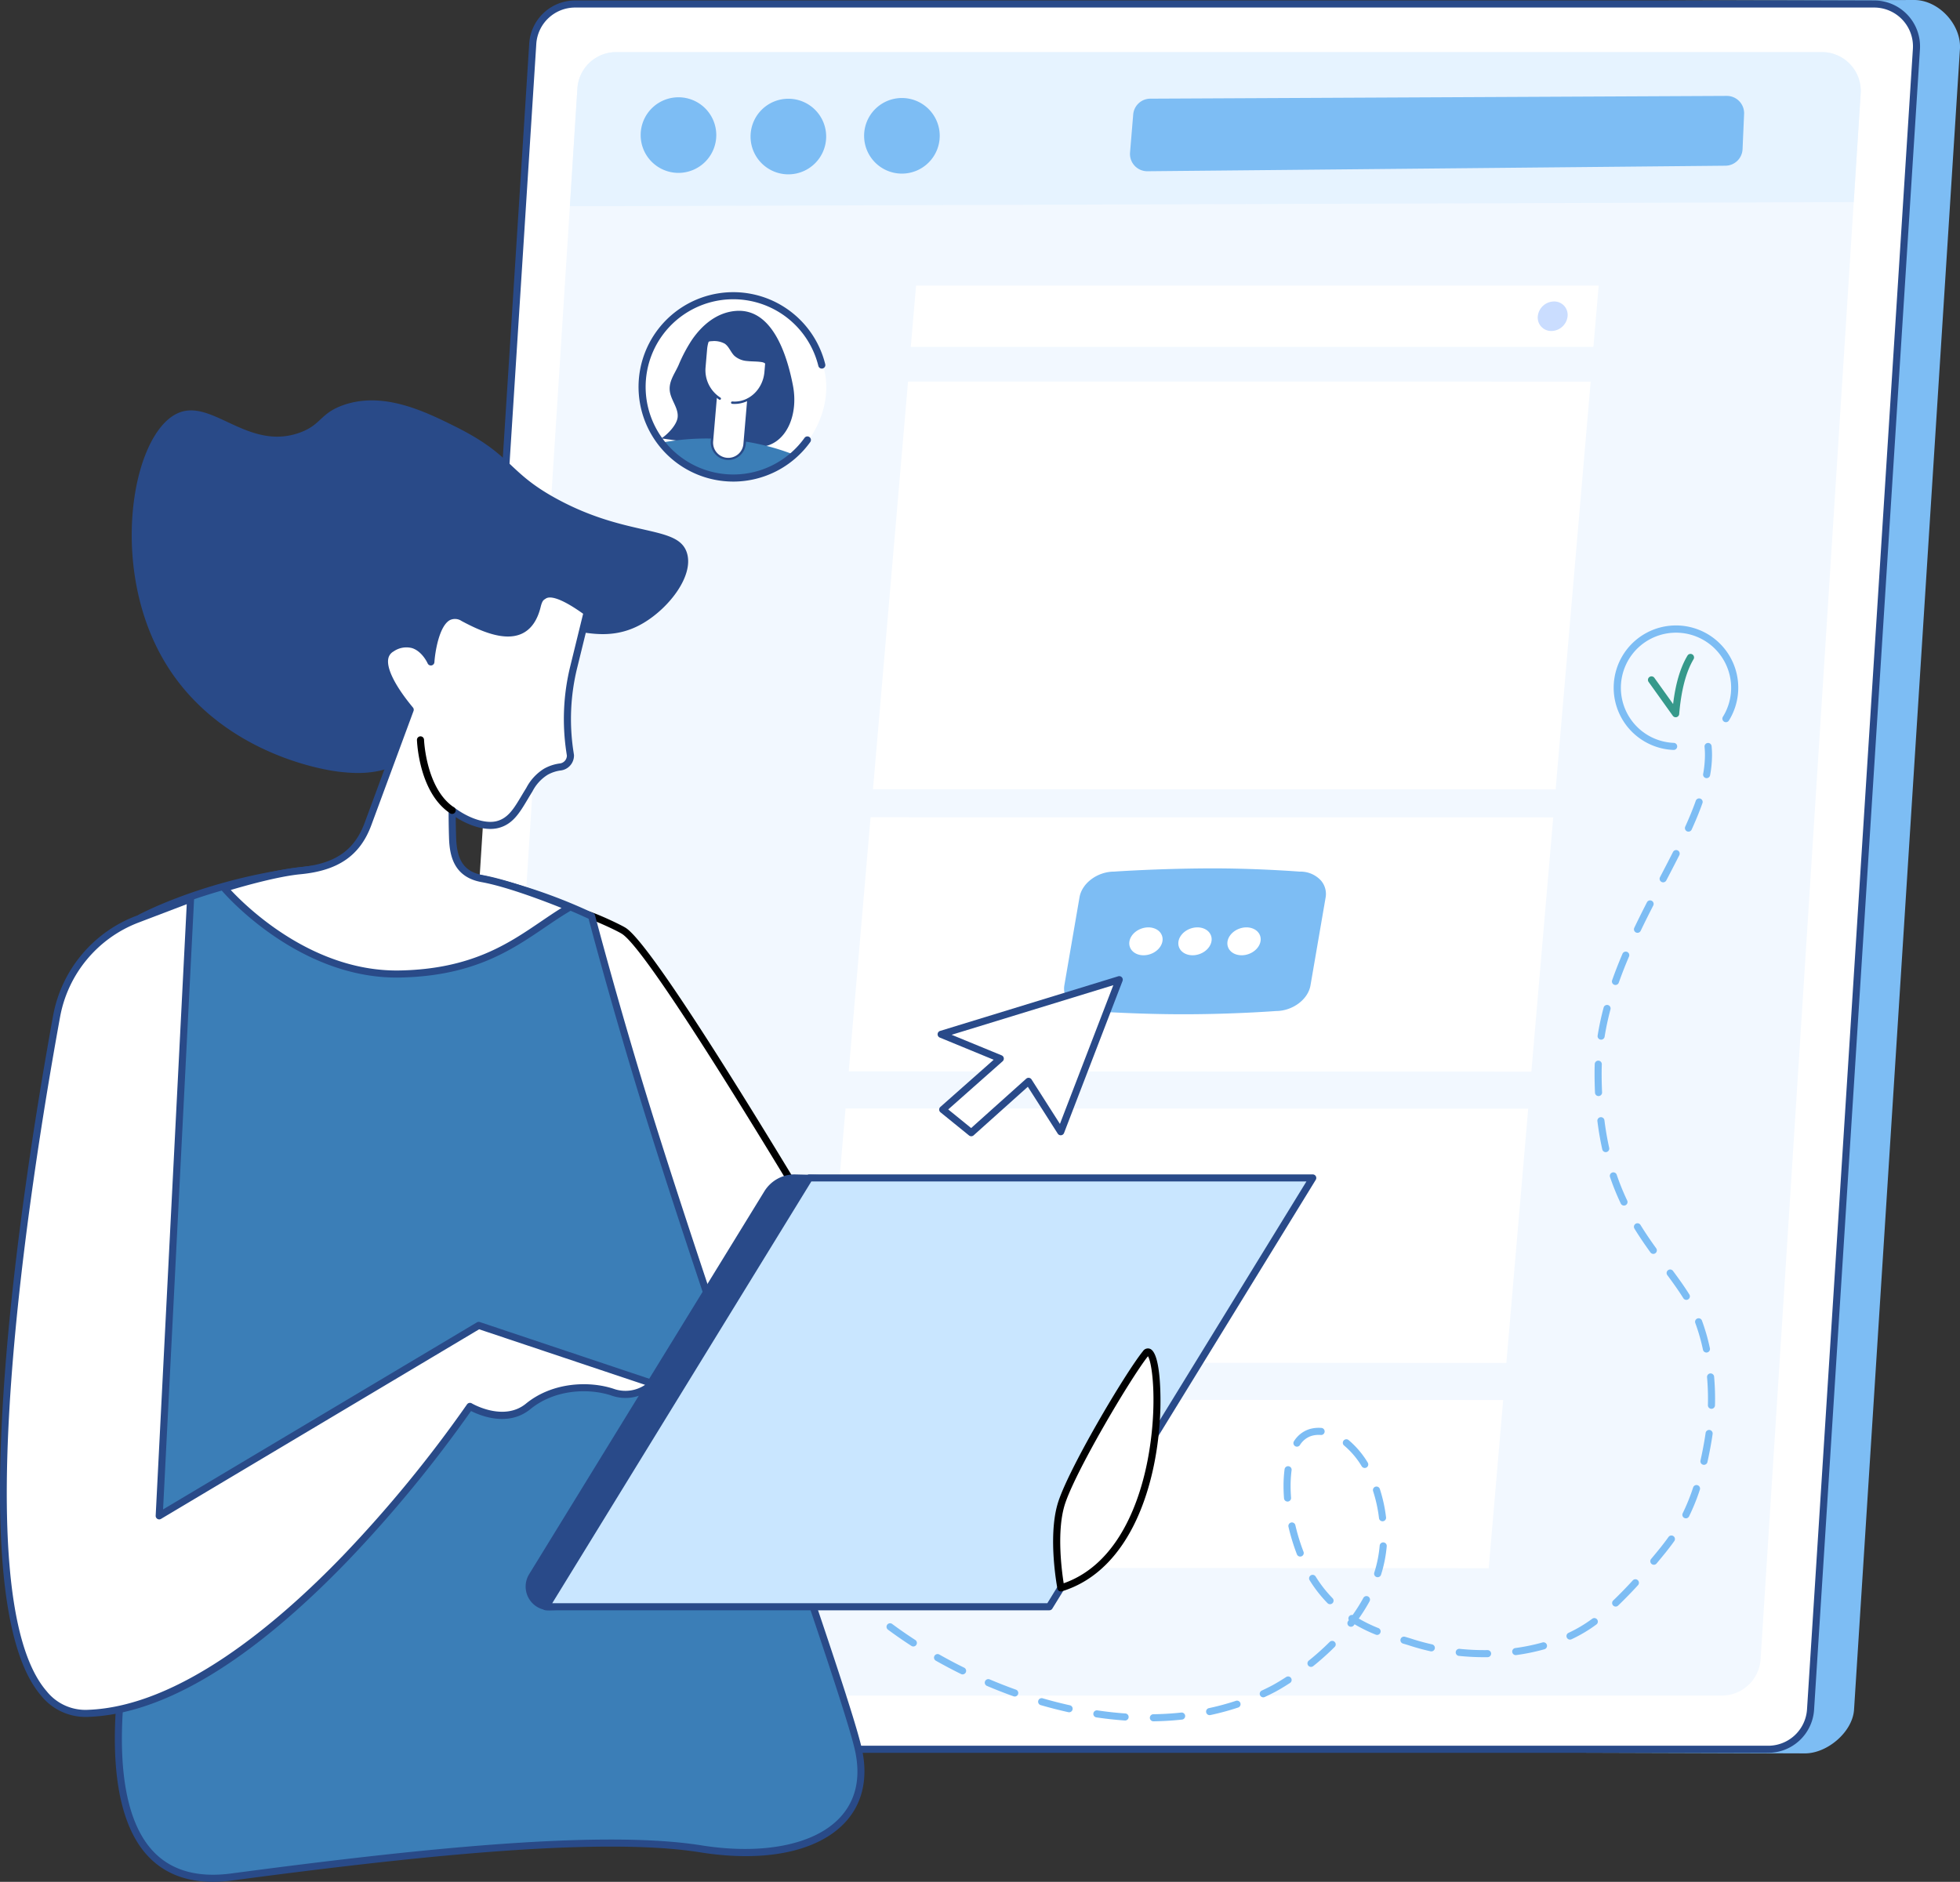 <svg xmlns="http://www.w3.org/2000/svg" width="566.378" height="543.899" viewBox="0 0 566.378 543.899">
  <rect x="0" y="0" width="566.378" height="543.899" fill="#333333" stroke="none"/>
  <g id="Join_class" data-name="Join class" transform="translate(-241.092 -204.093)">
    <g id="Group_415" data-name="Group 415" transform="translate(364.426 204.093)">
      <g id="Group_365" data-name="Group 365">
        <g id="Group_349" data-name="Group 349">
          <g id="Group_346" data-name="Group 346" transform="translate(12.573)">
            <path id="Path_244" data-name="Path 244" d="M826.047,724.238,452.613,723.05A12.243,12.243,0,0,1,440.4,710.029L470.99,230.081a12.242,12.242,0,0,1,12.218-11.464L857.6,217.461c7.068,0,13.673,7.124,13.224,14.178L840.224,711.586C839.813,718.032,832.506,724.238,826.047,724.238Z" transform="translate(-440.37 -217.461)" fill="#7dbdf4"/>
          </g>
          <g id="Group_347" data-name="Group 347" transform="translate(0 1.157)">
            <path id="Path_245" data-name="Path 245" d="M821.789,712.126a12.243,12.243,0,0,1-12.218,11.464H434.178a12.243,12.243,0,0,1-12.218-13.022l30.594-479.947a12.242,12.242,0,0,1,12.218-11.464H840.166a12.243,12.243,0,0,1,12.218,13.021Z" transform="translate(-421.935 -219.157)" fill="#fff"/>
          </g>
          <g id="Group_348" data-name="Group 348" transform="translate(21.046 0.133)">
            <path id="Path_246" data-name="Path 246" d="M819.385,724.135H453.817a1.023,1.023,0,0,1,0-2.046H819.385a11.243,11.243,0,0,0,11.2-10.506l30.595-479.947a11.221,11.221,0,0,0-11.2-11.934H474.586a11.242,11.242,0,0,0-11.2,10.506l-8.217,128.909a1.023,1.023,0,1,1-2.042-.13l8.217-128.908a13.294,13.294,0,0,1,13.24-12.422H849.979a13.267,13.267,0,0,1,13.239,14.111L832.624,711.713A13.293,13.293,0,0,1,819.385,724.135Z" transform="translate(-452.794 -217.656)" fill="#294a89"/>
          </g>
        </g>
        <g id="Group_350" data-name="Group 350" transform="translate(14.579 15.056)">
          <path id="Path_247" data-name="Path 247" d="M814.156,704.025a11.234,11.234,0,0,1-11.211,10.519h-348.4A11.234,11.234,0,0,1,443.335,702.6l28.914-452.539a11.234,11.234,0,0,1,11.211-10.519h348.4a11.233,11.233,0,0,1,11.211,11.949Z" transform="translate(-443.312 -239.537)" fill="#f2f8ff"/>
        </g>
        <g id="Group_364" data-name="Group 364" transform="translate(41.341 15.056)">
          <g id="Group_351" data-name="Group 351">
            <path id="Path_248" data-name="Path 248" d="M853.542,282.884l2.007-31.4a11.235,11.235,0,0,0-11.212-11.949h-348.4a11.233,11.233,0,0,0-11.211,10.519L482.552,284.1Z" transform="translate(-482.552 -239.537)" fill="#e6f3ff"/>
          </g>
          <g id="Group_354" data-name="Group 354" transform="translate(20.459 13.062)">
            <g id="Group_352" data-name="Group 352" transform="translate(0.341 0.34)">
              <circle id="Ellipse_2" data-name="Ellipse 2" cx="10.585" cy="10.585" r="10.585" fill="#7dbdf4"/>
            </g>
            <g id="Group_353" data-name="Group 353">
              <path id="Path_249" data-name="Path 249" d="M523.476,280.54A10.926,10.926,0,1,1,534.4,269.614,10.939,10.939,0,0,1,523.476,280.54Zm0-21.169a10.244,10.244,0,1,0,10.244,10.243A10.255,10.255,0,0,0,523.476,259.371Z" transform="translate(-512.55 -258.689)" fill="#7dbdf4"/>
            </g>
          </g>
          <g id="Group_357" data-name="Group 357" transform="translate(52.212 13.484)">
            <g id="Group_355" data-name="Group 355" transform="translate(0.341 0.341)">
              <circle id="Ellipse_3" data-name="Ellipse 3" cx="10.585" cy="10.585" r="10.585" fill="#7dbdf4"/>
            </g>
            <g id="Group_356" data-name="Group 356">
              <path id="Path_250" data-name="Path 250" d="M570.036,281.16a10.926,10.926,0,1,1,10.926-10.926A10.938,10.938,0,0,1,570.036,281.16Zm0-21.169a10.244,10.244,0,1,0,10.244,10.244A10.255,10.255,0,0,0,570.036,259.991Z" transform="translate(-559.11 -259.309)" fill="#7dbdf4"/>
            </g>
          </g>
          <g id="Group_360" data-name="Group 360" transform="translate(80.981 9.23)">
            <g id="Group_358" data-name="Group 358" transform="translate(0 0)">
              <circle id="Ellipse_4" data-name="Ellipse 4" cx="10.585" cy="10.585" r="10.585" transform="translate(0 14.969) rotate(-45)" fill="#7dbdf4"/>
            </g>
            <g id="Group_359" data-name="Group 359" transform="translate(4.044 4.043)">
              <path id="Path_251" data-name="Path 251" d="M618.147,280.85a10.926,10.926,0,1,1,10.926-10.925A10.937,10.937,0,0,1,618.147,280.85Zm0-21.169a10.244,10.244,0,1,0,10.243,10.244A10.255,10.255,0,0,0,618.147,259.681Z" transform="translate(-607.222 -258.999)" fill="#7dbdf4"/>
            </g>
          </g>
          <g id="Group_363" data-name="Group 363" transform="translate(161.854 12.661)">
            <g id="Group_361" data-name="Group 361" transform="translate(0.341 0.341)">
              <path id="Path_252" data-name="Path 252" d="M725.927,259.4l166.548-.8a4.658,4.658,0,0,1,4.677,4.861l-.442,10.177a4.659,4.659,0,0,1-4.61,4.456l-167.021,1.6a4.659,4.659,0,0,1-4.687-5.045l.915-10.976A4.659,4.659,0,0,1,725.927,259.4Z" transform="translate(-720.375 -258.602)" fill="#7dbdf4"/>
            </g>
            <g id="Group_362" data-name="Group 362">
              <path id="Path_253" data-name="Path 253" d="M724.875,279.88a5,5,0,0,1-4.982-5.415l.915-10.976a4.973,4.973,0,0,1,4.958-4.585l166.549-.8h.025a5,5,0,0,1,4.995,5.217l-.443,10.177a5,5,0,0,1-4.947,4.782l-167.021,1.6Zm.894-20.294a4.3,4.3,0,0,0-4.282,3.96l-.914,10.976a4.317,4.317,0,0,0,4.344,4.676l167.021-1.6a4.317,4.317,0,0,0,4.273-4.129l.442-10.177a4.283,4.283,0,0,0-1.2-3.182,4.408,4.408,0,0,0-3.132-1.324Z" transform="translate(-719.875 -258.102)" fill="#7dbdf4"/>
            </g>
          </g>
        </g>
      </g>
      <g id="Group_405" data-name="Group 405" transform="translate(109.591 82.545)">
        <g id="Group_378" data-name="Group 378">
          <g id="Group_371" data-name="Group 371" transform="translate(19.344)">
            <g id="Group_366" data-name="Group 366" transform="translate(10.917)">
              <path id="Path_254" data-name="Path 254" d="M824.257,356.2,627,356.2l1.522-17.7h197.26Z" transform="translate(-626.997 -338.495)" fill="#fff"/>
            </g>
            <g id="Group_368" data-name="Group 368" transform="translate(0 27.754)">
              <g id="Group_367" data-name="Group 367">
                <path id="Path_255" data-name="Path 255" d="M808.252,497.037l-197.263-.046,10.126-117.8,197.261.01Z" transform="translate(-610.99 -379.19)" fill="#fff"/>
              </g>
            </g>
            <g id="Group_370" data-name="Group 370" transform="translate(192.089 4.591)">
              <g id="Group_369" data-name="Group 369">
                <path id="Path_256" data-name="Path 256" d="M901.271,349.49a4.76,4.76,0,0,1-4.671,4.263,3.871,3.871,0,0,1-3.939-4.263,4.76,4.76,0,0,1,4.672-4.263A3.87,3.87,0,0,1,901.271,349.49Z" transform="translate(-892.645 -345.227)" fill="#caddff"/>
              </g>
            </g>
          </g>
          <g id="Group_373" data-name="Group 373" transform="translate(12.334 153.662)">
            <g id="Group_372" data-name="Group 372">
              <path id="Path_257" data-name="Path 257" d="M797.975,637.321l-197.265-.072,6.313-73.443,197.263.049Z" transform="translate(-600.711 -563.806)" fill="#fff"/>
            </g>
          </g>
          <g id="Group_375" data-name="Group 375" transform="translate(5.098 237.831)">
            <g id="Group_374" data-name="Group 374">
              <path id="Path_258" data-name="Path 258" d="M787.368,760.766l-197.266-.1,6.313-73.446,197.265.075Z" transform="translate(-590.102 -687.222)" fill="#fff"/>
            </g>
          </g>
          <g id="Group_377" data-name="Group 377" transform="translate(0 322.004)">
            <g id="Group_376" data-name="Group 376">
              <path id="Path_259" data-name="Path 259" d="M779.893,859.345l-197.267-.116,4.176-48.586,197.267.1Z" transform="translate(-582.626 -810.643)" fill="#fff"/>
            </g>
          </g>
        </g>
        <g id="Group_404" data-name="Group 404" transform="translate(38.018 168.44)">
          <g id="Group_400" data-name="Group 400" transform="translate(36.538)">
            <g id="Group_395" data-name="Group 395">
              <g id="Group_393" data-name="Group 393" transform="translate(0.34 0.341)">
                <path id="Path_268" data-name="Path 268" d="M753.311,626.523s-12.227.946-27.013.932c-14.267-.013-26.561-.932-26.561-.932-4.656,0-7.882-3.194-7.2-7.133l4.364-25.347c.678-3.939,5-7.132,9.659-7.132,0,0,12.148-.864,27.272-.933,13.761-.062,26.3.933,26.3.933,4.656,0,7.882,3.193,7.2,7.132L762.97,619.39C762.292,623.329,757.967,626.523,753.311,626.523Z" transform="translate(-692.443 -585.975)" fill="#7dbdf4"/>
              </g>
              <g id="Group_394" data-name="Group 394">
                <path id="Path_269" data-name="Path 269" d="M726.461,627.638h-.321c-14.116-.014-26.463-.925-26.586-.933h0a8.02,8.02,0,0,1-6.2-2.61,5.944,5.944,0,0,1-1.307-4.921l4.363-25.348c.7-4.089,5.188-7.415,10-7.415.1-.009,12.308-.865,27.27-.933,13.626-.064,26.2.923,26.33.934h0a8.017,8.017,0,0,1,6.2,2.609,5.947,5.947,0,0,1,1.307,4.921l-4.364,25.348c-.7,4.085-5.18,7.409-9.982,7.415C752.7,626.74,740.734,627.638,726.461,627.638Zm8.449-41.48-1.239,0c-14.938.068-27.127.923-27.248.932-4.515,0-8.7,3.073-9.348,6.85l-4.363,25.348a5.274,5.274,0,0,0,1.157,4.365,7.363,7.363,0,0,0,5.711,2.369c.148.009,12.471.919,26.562.932h.32c14.461,0,26.544-.922,26.665-.931h.027c4.49,0,8.673-3.072,9.323-6.849l4.364-25.348a5.27,5.27,0,0,0-1.157-4.365,7.363,7.363,0,0,0-5.711-2.368C759.824,587.082,748.013,586.158,734.91,586.158Z" transform="translate(-691.945 -585.475)" fill="#7dbdf4"/>
              </g>
            </g>
            <g id="Group_399" data-name="Group 399" transform="translate(17.72 15.761)">
              <g id="Group_396" data-name="Group 396" transform="translate(0 0)">
                <ellipse id="Ellipse_5" data-name="Ellipse 5" cx="4.919" cy="3.908" rx="4.919" ry="3.908" transform="translate(0 3.274) rotate(-19.436)" fill="#fff"/>
              </g>
              <g id="Group_397" data-name="Group 397" transform="translate(14.172 0)">
                <ellipse id="Ellipse_6" data-name="Ellipse 6" cx="4.919" cy="3.908" rx="4.919" ry="3.908" transform="matrix(0.943, -0.333, 0.333, 0.943, 0, 3.274)" fill="#fff"/>
              </g>
              <g id="Group_398" data-name="Group 398" transform="translate(28.343 0)">
                <ellipse id="Ellipse_7" data-name="Ellipse 7" cx="4.919" cy="3.908" rx="4.919" ry="3.908" transform="matrix(0.943, -0.333, 0.333, 0.943, 0, 3.274)" fill="#fff"/>
              </g>
            </g>
          </g>
          <g id="Group_403" data-name="Group 403" transform="translate(0 31.145)">
            <g id="Group_401" data-name="Group 401" transform="translate(1.023 1.023)">
              <path id="Path_270" data-name="Path 270" d="M640.327,670.18l8.238,6.692,16.56-14.846,9.293,14.566,16.913-43.95L639.87,648.431l17.088,7.03Z" transform="translate(-639.87 -632.642)" fill="#fff"/>
            </g>
            <g id="Group_402" data-name="Group 402">
              <path id="Path_271" data-name="Path 271" d="M648.089,677.418a1.019,1.019,0,0,1-.645-.229L639.2,670.5a1.024,1.024,0,0,1-.033-1.56l15.4-13.631L639,648.9a1.023,1.023,0,0,1,.089-1.924l51.462-15.789a1.023,1.023,0,0,1,1.255,1.345L674.9,676.483a1.023,1.023,0,0,1-1.817.183l-8.645-13.551-15.663,14.042A1.019,1.019,0,0,1,648.089,677.418Zm-6.657-7.747,6.624,5.379,15.909-14.263a1.024,1.024,0,0,1,1.546.212l8.2,12.858,15.43-40.1-46.722,14.336,14.447,5.944a1.023,1.023,0,0,1,.288,1.712Z" transform="translate(-638.37 -631.142)" fill="#294a89"/>
            </g>
          </g>
        </g>
      </g>
      <g id="Group_414" data-name="Group 414" transform="translate(61.178 84.443)">
        <g id="Group_406" data-name="Group 406" transform="translate(1.144 1.195)">
          <path id="Path_272" data-name="Path 272" d="M528.321,345.61a26.5,26.5,0,0,0-5.979,43.79c.109.095.222.186.336.275l2.131,1.648a26.428,26.428,0,0,0,21.035,3.968c14.251-3.328,23.445-19.112,19.776-31.828-2.864-9.926-6.668-13.849-13.981-17.756C540.47,339.74,528.321,345.61,528.321,345.61Z" transform="translate(-513.316 -343.029)" fill="#fff"/>
        </g>
        <g id="Group_412" data-name="Group 412" transform="translate(6.6 5.386)">
          <g id="Group_407" data-name="Group 407">
            <path id="Path_273" data-name="Path 273" d="M559.34,370.769c-1.846-9.568-6.219-22.269-16.387-21.567-5.494.38-9.81,4-12.813,8.384a44.339,44.339,0,0,0-3.836,7.255c-1.209,2.732-3.208,5.074-2.407,8.284.578,2.317,2.349,4.39,2.129,6.769-.2,2.21-2.85,4.959-4.711,6.169,7.6.945,22.035,3.623,29.582,2.326C557.5,387.253,560.966,379.19,559.34,370.769Z" transform="translate(-521.316 -349.174)" fill="#294a88"/>
          </g>
          <g id="Group_408" data-name="Group 408" transform="translate(0.1 36.918)">
            <path id="Path_274" data-name="Path 274" d="M540.6,403.577a70.383,70.383,0,0,0-19.134.915,26.532,26.532,0,0,0,3.5,3.721c.109.1.221.187.336.276l2.13,1.647a25.624,25.624,0,0,0,32.142-2.2A67.635,67.635,0,0,0,540.6,403.577Z" transform="translate(-521.462 -403.306)" fill="#3b7eb7"/>
          </g>
          <g id="Group_409" data-name="Group 409" transform="translate(12.405 8.777)">
            <path id="Path_275" data-name="Path 275" d="M556.264,368.123c-.129-.029-.26-.049-.391-.066-1.326-.179-2.675-.123-4-.278a6.208,6.208,0,0,1-3.652-1.486c-1.084-1.048-1.557-2.665-2.8-3.52a6.319,6.319,0,0,0-3.7-.728c-1.783.016-1.629.99-1.749,2.4l-.429,5.011a9.854,9.854,0,0,0,3.3,8.363l-1.119,13.084a4.73,4.73,0,1,0,9.427.806l1.1-12.891a9.822,9.822,0,0,0,4.966-7.85c.066-.766.515-1.99-.241-2.549A1.849,1.849,0,0,0,556.264,368.123Z" transform="translate(-539.505 -362.043)" fill="#fff"/>
          </g>
          <g id="Group_410" data-name="Group 410" transform="translate(14.269 24.604)">
            <path id="Path_276" data-name="Path 276" d="M547.32,403.762q-.22,0-.441-.02a5.071,5.071,0,0,1-4.621-5.485l1.086-12.7a.341.341,0,0,1,.679.059l-1.086,12.7a4.39,4.39,0,1,0,8.747.748l1.09-12.745a.341.341,0,0,1,.68.059l-1.09,12.744a5.073,5.073,0,0,1-5.043,4.64Z" transform="translate(-542.238 -385.251)" fill="#294a88"/>
          </g>
          <g id="Group_411" data-name="Group 411" transform="translate(12.066 1.669)">
            <path id="Path_277" data-name="Path 277" d="M548.108,376.872q-.364,0-.733-.031a.341.341,0,0,1,.058-.679c4.7.4,8.856-3.428,9.292-8.533l.484-5.654c.421-4.929-2.916-9.253-7.439-9.64a8.429,8.429,0,0,0-6.449,2.265,10,10,0,0,0-3.166,6.563l-.429,5.011a9.4,9.4,0,0,0,4.27,8.863.341.341,0,1,1-.353.583,10.08,10.08,0,0,1-4.6-9.505l.428-5.011a10.678,10.678,0,0,1,3.385-7.008,9.08,9.08,0,0,1,6.968-2.441c4.9.419,8.514,5.074,8.061,10.378l-.484,5.654C556.959,372.9,552.864,376.872,548.108,376.872Z" transform="translate(-539.008 -351.622)" fill="#294a88"/>
          </g>
        </g>
        <g id="Group_413" data-name="Group 413">
          <path id="Path_278" data-name="Path 278" d="M539.021,396.022A27.371,27.371,0,1,1,565.593,362.1a1.023,1.023,0,0,1-1.987.49,25.323,25.323,0,1,0-4,20.806,1.023,1.023,0,0,1,1.664,1.191,27.4,27.4,0,0,1-22.252,11.439Z" transform="translate(-511.639 -341.277)" fill="#294a88"/>
        </g>
      </g>
    </g>
    <g id="Group_441" data-name="Group 441" transform="translate(241.092 319.811)">
      <g id="Group_434" data-name="Group 434" transform="translate(0 133.676)">
        <g id="Group_418" data-name="Group 418" transform="translate(164.807 13.666)">
          <g id="Group_416" data-name="Group 416" transform="translate(0.993 1.031)">
            <path id="Path_279" data-name="Path 279" d="M605.5,781.4s-93.932-163.914-106.91-171.8c-1.685-1.024-11.293-5.6-12.076-4.813-9.124,9.124,11.728,79.674,11.728,79.674l70.4,117.531Z" transform="translate(-484.201 -604.693)" fill="#fff"/>
          </g>
          <g id="Group_417" data-name="Group 417">
            <path id="Path_280" data-name="Path 280" d="M568.18,802.529a1.02,1.02,0,0,1-.878-.5L496.9,684.5a1.049,1.049,0,0,1-.1-.236c-2.152-7.281-20.757-71.4-11.47-80.687.589-.589,1.423-.826,6.829,1.514,2.705,1.171,5.6,2.6,6.5,3.15C511.707,616.176,602.08,773.707,605.92,780.41a1.023,1.023,0,0,1-.389,1.4L568.677,802.4A1.02,1.02,0,0,1,568.18,802.529ZM498.721,683.561l69.825,116.568,35.086-19.6c-32.6-56.858-96-164.441-106.039-170.54-1.975-1.2-9.292-4.532-11.022-4.746C479.913,613.146,493.005,664.194,498.721,683.561Z" transform="translate(-482.745 -603.181)"/>
          </g>
        </g>
        <g id="Group_421" data-name="Group 421" transform="translate(33.186)">
          <g id="Group_419" data-name="Group 419" transform="translate(1.001 0.987)">
            <path id="Path_281" data-name="Path 281" d="M297.684,599.452s60.823-33.156,130.307-.42c0,0,7.422,28.423,17.732,61.219,20.782,66.116,56.478,165.242,59.489,180.209,4.505,22.391-16.874,32.714-45.669,28.117s-81.877,1.015-135.581,8.135c-33.513,4.443-34.847-31.386-31.512-57.977S297.684,599.452,297.684,599.452Z" transform="translate(-291.219 -584.59)" fill="#3b7eb7"/>
          </g>
          <g id="Group_420" data-name="Group 420">
            <path id="Path_282" data-name="Path 282" d="M318.084,877.647c-7.5,0-13.6-2.289-18.181-6.835-11.422-11.341-11.163-34.9-8.935-52.666,3.289-26.229,5.207-217.239,5.226-219.165a1.021,1.021,0,0,1,.533-.888c.153-.084,15.629-8.418,39.41-12.6a152.644,152.644,0,0,1,91.823,12.148,1.022,1.022,0,0,1,.554.667c.074.284,7.536,28.775,17.718,61.17,9.928,31.586,23.148,70.375,34.811,104.6,12.917,37.9,23.12,67.838,24.705,75.717,1.687,8.387-.115,15.625-5.212,20.931-7.961,8.289-23.131,11.351-41.622,8.4-29.539-4.717-84.964,1.467-135.286,8.139A42.317,42.317,0,0,1,318.084,877.647Zm-19.85-278.033C298.111,611.645,296.208,792.8,293,818.4c-2.171,17.311-2.486,40.2,8.346,50.961,5.185,5.148,12.595,7.126,22.016,5.875,50.469-6.691,106.081-12.888,135.878-8.131,17.555,2.8,32.443-.111,39.824-7.795,4.678-4.87,6.253-11.3,4.681-19.11-1.56-7.749-12.254-39.127-24.637-75.46C467.44,730.507,454.216,691.706,444.28,660.1c-9.487-30.18-16.614-56.979-17.623-60.8a150.623,150.623,0,0,0-90.166-11.781C315.476,591.205,301.1,598.15,298.234,599.615Z" transform="translate(-289.752 -583.143)" fill="#294a88"/>
          </g>
        </g>
        <g id="Group_424" data-name="Group 424" transform="translate(0 9.403)">
          <g id="Group_422" data-name="Group 422" transform="translate(0.992 1.023)">
            <path id="Path_283" data-name="Path 283" d="M287.558,776.731l92.325-55.04,50.149,16.789a11.148,11.148,0,0,1-11.537,2.483c-7.132-2.343-17.18-1.7-24.317,4.13s-16.833,0-16.833,0S318.659,832.03,266.926,833.82c-42.057,1.455-19.07-146.267-9-201.58a36.964,36.964,0,0,1,23.2-27.905l15.482-5.9Z" transform="translate(-242.547 -598.431)" fill="#fff"/>
          </g>
          <g id="Group_423" data-name="Group 423">
            <path id="Path_284" data-name="Path 284" d="M265.853,834.377a16.466,16.466,0,0,1-12.86-6.131c-24.111-27.9-5.609-146.829,3.465-196.667A38.2,38.2,0,0,1,280.3,602.9L295.785,597a1.023,1.023,0,0,1,1.387,1.008L288.214,774.4,378.9,720.335a1.024,1.024,0,0,1,.848-.092l50.149,16.789a1.023,1.023,0,0,1,.43,1.661,12.087,12.087,0,0,1-12.611,2.765c-6.574-2.159-16.345-1.776-23.35,3.95-6.422,5.248-14.533,1.877-17.16.546a375.279,375.279,0,0,1-35.394,43.064c-28.244,29.339-53.582,44.6-75.312,45.348C266.282,834.373,266.067,834.377,265.853,834.377Zm29.2-234.909-14.016,5.346a36.141,36.141,0,0,0-22.563,27.132c-9.021,49.548-27.462,167.73-3.929,194.963a14.326,14.326,0,0,0,11.887,5.412c26.374-.913,54.738-24.813,73.888-44.7a369.644,369.644,0,0,0,35.719-43.576,1.024,1.024,0,0,1,1.374-.305c.091.055,9.175,5.386,15.659.085,7.606-6.216,18.179-6.642,25.284-4.309a10.2,10.2,0,0,0,9.151-1.124l-47.962-16.057-91.922,54.8a1.023,1.023,0,0,1-1.545-.93Z" transform="translate(-241.092 -596.931)" fill="#294a88"/>
          </g>
        </g>
        <g id="Group_427" data-name="Group 427" transform="translate(151.881 90.041)">
          <g id="Group_425" data-name="Group 425" transform="translate(1.027 1.023)">
            <path id="Path_285" data-name="Path 285" d="M605.9,835.164l-134.765,5.445a5.832,5.832,0,0,1-4.969-8.884l67.98-110.681a9.178,9.178,0,0,1,7.82-4.375L678.2,719.781Z" transform="translate(-465.298 -716.669)" fill="#294a89"/>
          </g>
          <g id="Group_426" data-name="Group 426">
            <path id="Path_286" data-name="Path 286" d="M470.7,841.154a6.854,6.854,0,0,1-5.88-10.441L532.8,720.032a10.266,10.266,0,0,1,8.692-4.863l138.051,3.152L606,835.687l-.54.022L470.7,841.154Zm70.769-123.939a8.2,8.2,0,0,0-6.925,3.888L466.562,831.783a4.809,4.809,0,0,0,4.1,7.326l134.185-5.423,71.054-113.4Z" transform="translate(-463.792 -715.169)" fill="#294a89"/>
          </g>
        </g>
        <g id="Group_430" data-name="Group 430" transform="translate(156.727 90.041)">
          <g id="Group_428" data-name="Group 428" transform="translate(1.023 1.023)">
            <path id="Path_287" data-name="Path 287" d="M617.865,840.609H472.4l76.124-123.94H693.989Z" transform="translate(-472.397 -716.669)" fill="#c9e6ff"/>
          </g>
          <g id="Group_429" data-name="Group 429">
            <path id="Path_288" data-name="Path 288" d="M617.388,841.154H471.92a1.023,1.023,0,0,1-.872-1.558l76.123-123.94a1.024,1.024,0,0,1,.872-.487H693.512a1.023,1.023,0,0,1,.872,1.558L618.26,840.668A1.024,1.024,0,0,1,617.388,841.154Zm-143.639-2.046H616.816l74.867-121.894H548.615Z" transform="translate(-470.897 -715.169)" fill="#294a89"/>
          </g>
        </g>
        <g id="Group_433" data-name="Group 433" transform="translate(304.317 140.337)">
          <g id="Group_431" data-name="Group 431" transform="translate(1.031 1.023)">
            <path id="Path_289" data-name="Path 289" d="M690.033,858.615s-2.734-14.323,0-23.88,19.682-37.979,24.527-43.926S723.511,848.367,690.033,858.615Z" transform="translate(-688.817 -790.417)" fill="#fff"/>
          </g>
          <g id="Group_432" data-name="Group 432">
            <path id="Path_290" data-name="Path 290" d="M689.552,859.161a1.025,1.025,0,0,1-1.005-.831c-.113-.595-2.748-14.673.021-24.353,2.733-9.551,19.611-38.023,24.718-44.292a1.7,1.7,0,0,1,1.982-.669c3.413,1.272,3.081,15.747,3.033,17.393-.64,21.466-8.45,46.585-28.449,52.707A1.022,1.022,0,0,1,689.552,859.161Zm25.162-67.986c-5.094,6.413-21.593,34.326-24.178,43.365-2.193,7.668-.738,18.7-.174,22.255,16.269-5.73,22.2-24.763,24.29-35.759C717.482,806.175,716.123,793.451,714.713,791.175Zm.227-.27h0Z" transform="translate(-687.306 -788.916)"/>
          </g>
        </g>
      </g>
      <g id="Group_440" data-name="Group 440" transform="translate(38.064)">
        <g id="Group_435" data-name="Group 435">
          <path id="Path_291" data-name="Path 291" d="M375.255,491.607c-7.016,4.024-14.321,3.287-17.848,2.929-7.376-.75-38.169-6.879-52.737-35-14.265-27.538-6.939-64.52,6.394-69.023,9.574-3.233,19.78,11.112,34.269,5.995,6.417-2.266,5.895-5.6,12.712-8,11.483-4.044,23.43,1.73,32.539,6.285,16.63,8.316,14.8,13.031,29.293,20.882,20.636,11.181,34.984,7.386,37.48,15.6,1.988,6.542-5.063,15.731-12.551,20.189-15.493,9.223-28.069-5.161-40.475,3.836-7.705,5.587-9.361,15.532-22.636,30.869A24.327,24.327,0,0,1,375.255,491.607Z" transform="translate(-296.905 -387.136)" fill="#294a88"/>
        </g>
        <g id="Group_438" data-name="Group 438" transform="translate(25.76 54.927)">
          <g id="Group_436" data-name="Group 436" transform="translate(1.023 1.026)">
            <path id="Path_292" data-name="Path 292" d="M402.106,539.651c-.078-2.43-.127-5.123-.117-7.917,4.451,3.327,9.583,5,13.1,4.1,4.341-1.109,6.089-5.047,8.888-9.572,1.17-1.891,2.369-4.142,5.054-5.684a11.476,11.476,0,0,1,4.248-1.4,3.341,3.341,0,0,0,2.88-3.345l-.157-1.037a63.223,63.223,0,0,1,1.11-24.5l3.879-15.826c-7.735-5.63-11.023-5.857-12.547-4.792-.561.392-1.284.559-1.878,3-2.868,11.761-13.1,7.849-21.364,3.427s-9.37,12.726-9.37,12.726-3.658-8.477-11.323-3.9c-5.492,3.281,1.146,12.666,5.349,17.722l-12.195,33c-3.21,8.685-9.457,12.561-19.627,13.525-8.275.783-21.864,5.054-21.864,5.054s21.222,25.434,50.91,24.793c26.247-.567,36.346-12.035,48.783-19.256,0,0-15.566-6.559-25.194-8.3C404.321,550.307,402.313,546.1,402.106,539.651Z" transform="translate(-336.176 -469.178)" fill="#fff"/>
          </g>
          <g id="Group_437" data-name="Group 437">
            <path id="Path_293" data-name="Path 293" d="M385.518,579.576c-29.26,0-50.392-24.917-50.6-25.172a1.023,1.023,0,0,1,.479-1.631c.559-.176,13.787-4.313,22.074-5.1,10.177-.964,15.788-4.81,18.764-12.861l11.992-32.444c-3.788-4.629-7.946-10.865-7.2-15.214a5.015,5.015,0,0,1,2.492-3.584,8.427,8.427,0,0,1,7.067-1.157,8.971,8.971,0,0,1,4.09,2.941c.54-3.514,1.894-9.055,5.173-10.88a5.353,5.353,0,0,1,5.369.245c5.008,2.678,11.3,5.511,15.5,3.634,2.135-.955,3.57-3.049,4.387-6.4.573-2.349,1.328-2.988,2.117-3.482.059-.036.115-.072.17-.11,2.484-1.733,6.849-.208,13.735,4.8a1.022,1.022,0,0,1,.392,1.071l-3.879,15.825a61.889,61.889,0,0,0-1.091,24.1l.157,1.037a1.062,1.062,0,0,1,.011.147,4.367,4.367,0,0,1-3.77,4.366,10.452,10.452,0,0,0-3.872,1.273,12.229,12.229,0,0,0-4.373,4.81l-.321.524c-.391.631-.76,1.252-1.12,1.854-2.278,3.817-4.245,7.114-8.384,8.17-3.37.863-7.968-.332-12.331-3.132.012,1.918.049,3.9.114,5.929.216,6.738,2.454,9.876,7.728,10.833,9.629,1.745,24.77,8.1,25.409,8.368a1.022,1.022,0,0,1,.117,1.827c-2.587,1.5-5.05,3.176-7.657,4.947-9.654,6.559-20.6,13.992-41.617,14.447C386.259,579.572,385.887,579.576,385.518,579.576ZM337.534,554.26c4.6,4.938,23.85,23.834,49.053,23.257,20.416-.441,31.092-7.694,40.511-14.094,2.046-1.39,4-2.72,6.017-3.965-4.418-1.778-15.647-6.121-23.1-7.472-8.023-1.454-9.243-7.594-9.408-12.78-.087-2.744-.127-5.42-.117-7.955a1.023,1.023,0,0,1,1.636-.815c4.271,3.193,9.073,4.732,12.238,3.926,3.321-.848,5-3.668,7.134-7.237.365-.612.741-1.241,1.137-1.881l.314-.513a14.274,14.274,0,0,1,5.1-5.52,12.506,12.506,0,0,1,4.625-1.527,2.316,2.316,0,0,0,1.989-2.258l-.145-.958a63.944,63.944,0,0,1,1.127-24.893l3.715-15.155c-7.328-5.232-9.912-5-10.8-4.38-.083.057-.167.111-.254.166-.389.244-.793.5-1.216,2.234-.964,3.953-2.828,6.572-5.541,7.784-5.015,2.242-11.879-.8-17.3-3.7a3.4,3.4,0,0,0-3.407-.26c-3.124,1.736-4.278,9.36-4.459,12.15a1.023,1.023,0,0,1-1.96.34c-.014-.033-1.537-3.452-4.48-4.4a6.483,6.483,0,0,0-5.379.97,3.011,3.011,0,0,0-1.524,2.172c-.49,2.865,2.111,7.975,7.136,14.018a1.021,1.021,0,0,1,.173,1.008l-12.195,33c-3.244,8.777-9.564,13.153-20.49,14.188C351.2,550.323,341.3,553.137,337.534,554.26Z" transform="translate(-334.676 -467.674)" fill="#294a88"/>
          </g>
        </g>
        <g id="Group_439" data-name="Group 439" transform="translate(82.423 97.109)">
          <path id="Path_294" data-name="Path 294" d="M427.932,551.947a1.014,1.014,0,0,1-.563-.17c-9-5.953-9.587-20.576-9.608-21.2a1.023,1.023,0,1,1,2.045-.068c.005.141.578,14.189,8.692,19.557a1.023,1.023,0,0,1-.566,1.876Z" transform="translate(-417.76 -529.525)"/>
        </g>
      </g>
    </g>
    <g id="Group_469" data-name="Group 469" transform="translate(497.269 384.862)">
      <g id="Group_464" data-name="Group 464" transform="translate(0 33.95)">
        <g id="Group_463" data-name="Group 463">
          <path id="Path_311" data-name="Path 311" d="M693.844,815.088a1.023,1.023,0,0,1-.015-2.046c2.727-.04,5.443-.2,8.071-.489a1.023,1.023,0,0,1,.22,2.034c-2.691.292-5.471.461-8.261.5Zm-8.176-.233-.073,0c-2.69-.189-5.452-.492-8.211-.9a1.023,1.023,0,1,1,.3-2.023c2.707.4,5.417.7,8.055.883a1.023,1.023,0,0,1-.071,2.043Zm24.419-1.553a1.023,1.023,0,0,1-.212-2.024,73.678,73.678,0,0,0,7.787-2.107,1.023,1.023,0,1,1,.643,1.942,75.755,75.755,0,0,1-8,2.166A1.049,1.049,0,0,1,710.087,813.3Zm-40.6-.829a1.028,1.028,0,0,1-.222-.024c-2.641-.584-5.331-1.273-8-2.047a1.023,1.023,0,0,1,.571-1.965c2.622.761,5.269,1.439,7.866,2.013a1.023,1.023,0,0,1-.22,2.022Zm56.1-4.32a1.023,1.023,0,0,1-.432-1.951c.986-.458,1.973-.946,2.936-1.451.17-.089,1.716-.907,4.1-2.46a1.023,1.023,0,1,1,1.117,1.714c-2.412,1.571-3.977,2.407-4.267,2.558-.991.52-2.009,1.022-3.023,1.495A1.033,1.033,0,0,1,725.589,808.153Zm-71.821-.235a1.036,1.036,0,0,1-.344-.06c-2.564-.917-5.146-1.928-7.678-3a1.023,1.023,0,1,1,.8-1.883c2.495,1.06,5.041,2.056,7.567,2.96a1.023,1.023,0,0,1-.345,1.986Zm-15.062-6.394a1.012,1.012,0,0,1-.453-.106c-2.458-1.212-4.909-2.508-7.286-3.854a1.023,1.023,0,1,1,1.008-1.781c2.343,1.327,4.76,2.605,7.183,3.8a1.023,1.023,0,0,1-.453,1.94Zm100.679-2.167a1.023,1.023,0,0,1-.642-1.82,75.929,75.929,0,0,0,6.024-5.385,1.023,1.023,0,1,1,1.445,1.448,78.134,78.134,0,0,1-6.186,5.532A1.021,1.021,0,0,1,739.385,799.357Zm50.1-2.8a72.042,72.042,0,0,1-7.365-.38,1.023,1.023,0,0,1,.21-2.036,69.8,69.8,0,0,0,8.053.364h.014a1.023,1.023,0,0,1,.014,2.046Q789.944,796.557,789.482,796.556Zm9.066-.607a1.023,1.023,0,0,1-.138-2.037,58.254,58.254,0,0,0,7.87-1.621,1.023,1.023,0,0,1,.554,1.97,60.487,60.487,0,0,1-8.146,1.678A1.084,1.084,0,0,1,798.548,795.949Zm-24.4-1.077a1.034,1.034,0,0,1-.224-.025c-2.111-.471-4.2-1.042-6.2-1.7-.5-.165-1.089-.336-1.741-.524a1.023,1.023,0,1,1,.565-1.966c.679.194,1.288.374,1.813.546,1.941.634,3.962,1.188,6.008,1.645a1.023,1.023,0,0,1-.222,2.022Zm-149.68-1.416a1.025,1.025,0,0,1-.554-.164c-2.344-1.517-4.626-3.1-6.782-4.7a1.023,1.023,0,1,1,1.22-1.643c2.121,1.576,4.366,3.132,6.673,4.626a1.023,1.023,0,0,1-.557,1.882Zm189.758-1.987a1.023,1.023,0,0,1-.435-1.949,39.455,39.455,0,0,0,6.843-4.07,1.023,1.023,0,0,1,1.225,1.639,41.484,41.484,0,0,1-7.2,4.283A1.014,1.014,0,0,1,814.226,791.469Zm-55.74-1.353a1.028,1.028,0,0,1-.381-.073,44.42,44.42,0,0,1-6.129-3l-.252.329a1.023,1.023,0,0,1-1.618-1.252l.2-.267a1.024,1.024,0,0,1,1.1-1.49,49.421,49.421,0,0,0,3.1-4.94,1.023,1.023,0,1,1,1.795.982,51.489,51.489,0,0,1-3.116,4.98,42.455,42.455,0,0,0,5.673,2.757,1.023,1.023,0,0,1-.381,1.972Zm68.932-8.194a1.024,1.024,0,0,1-.709-1.761c1.884-1.809,3.842-3.82,5.665-5.817a1.023,1.023,0,0,1,1.51,1.38c-1.852,2.028-3.843,4.072-5.758,5.912A1.018,1.018,0,0,1,827.419,781.922Zm-82.54-.684a1.022,1.022,0,0,1-.731-.307,38.24,38.24,0,0,1-5.161-6.611,1.023,1.023,0,1,1,1.74-1.076,36.145,36.145,0,0,0,4.884,6.255,1.023,1.023,0,0,1-.731,1.739Zm13.764-7.8a1.007,1.007,0,0,1-.31-.048,1.023,1.023,0,0,1-.666-1.284,35.953,35.953,0,0,0,1.558-7.779,1.023,1.023,0,1,1,2.038.175,38.034,38.034,0,0,1-1.646,8.222A1.022,1.022,0,0,1,758.643,773.435Zm79.806-3.6a1.023,1.023,0,0,1-.786-1.678l.288-.345c1.569-1.883,3.19-3.829,4.738-6.006A1.023,1.023,0,0,1,844.356,763c-1.593,2.241-3.24,4.218-4.833,6.13l-.287.345A1.021,1.021,0,0,1,838.449,769.839Zm-102.187-2.367a1.022,1.022,0,0,1-.956-.656,60.213,60.213,0,0,1-2.439-7.954,1.023,1.023,0,0,1,1.993-.463,58.119,58.119,0,0,0,2.356,7.683,1.022,1.022,0,0,1-.954,1.39Zm23.785-10.2a1.024,1.024,0,0,1-1.014-.9,41.254,41.254,0,0,0-1.7-7.787,1.023,1.023,0,1,1,1.945-.634,43.28,43.28,0,0,1,1.79,8.174,1.023,1.023,0,0,1-.893,1.139A1.1,1.1,0,0,1,760.047,757.272Zm87.665-.856a1.022,1.022,0,0,1-.917-1.474,57.559,57.559,0,0,0,3.01-7.444,1.023,1.023,0,0,1,1.943.641,59.391,59.391,0,0,1-3.118,7.706A1.023,1.023,0,0,1,847.712,756.416ZM732.6,751.574a1.023,1.023,0,0,1-1.019-.944c-.093-1.2-.139-2.393-.138-3.535a36.778,36.778,0,0,1,.3-4.847,1.023,1.023,0,1,1,2.028.27,34.827,34.827,0,0,0-.286,4.577c0,1.091.044,2.227.132,3.378a1.024,1.024,0,0,1-.941,1.1Zm22.309-9.71a1.021,1.021,0,0,1-.873-.488,23.949,23.949,0,0,0-5.046-5.964,1.023,1.023,0,1,1,1.3-1.576,25.97,25.97,0,0,1,5.485,6.47,1.023,1.023,0,0,1-.871,1.558Zm98.02-.908a1.033,1.033,0,0,1-.225-.025,1.023,1.023,0,0,1-.774-1.222c.429-1.907.827-3.944,1.184-6.056q.161-.955.295-1.9a1.023,1.023,0,0,1,2.026.286q-.138.976-.3,1.959c-.363,2.147-.768,4.221-1.2,6.163A1.024,1.024,0,0,1,852.932,740.955Zm-117.609-5.25a1.023,1.023,0,0,1-.849-1.592,8.175,8.175,0,0,1,4.372-3.451,9.467,9.467,0,0,1,3.54-.375,1.023,1.023,0,0,1-.163,2.04,7.384,7.384,0,0,0-2.774.29,6.193,6.193,0,0,0-3.275,2.634A1.022,1.022,0,0,1,735.324,735.705ZM855.1,724.763h-.027a1.023,1.023,0,0,1-1-1.049q.026-.944.025-1.88c0-2.062-.091-4.141-.271-6.179a1.023,1.023,0,1,1,2.038-.18c.185,2.1.279,4.237.279,6.358q0,.962-.026,1.934A1.023,1.023,0,0,1,855.1,724.763ZM853.646,708.5a1.022,1.022,0,0,1-1-.809,55.917,55.917,0,0,0-2.216-7.719,1.023,1.023,0,0,1,1.919-.71,57.946,57.946,0,0,1,2.3,8,1.022,1.022,0,0,1-.786,1.213A1.007,1.007,0,0,1,853.646,708.5Zm-5.8-15.218a1.024,1.024,0,0,1-.869-.481c-1.47-2.355-3.159-4.685-4.618-6.652A1.023,1.023,0,1,1,844,684.928c1.483,2,3.2,4.37,4.71,6.786a1.023,1.023,0,0,1-.867,1.565ZM838.3,679.987a1.022,1.022,0,0,1-.831-.424c-1.819-2.518-3.283-4.694-4.607-6.85a1.023,1.023,0,1,1,1.743-1.07c1.3,2.111,2.734,4.247,4.522,6.723a1.024,1.024,0,0,1-.828,1.622Zm-8.477-13.965a1.022,1.022,0,0,1-.925-.584,71.794,71.794,0,0,1-3.118-7.683,1.023,1.023,0,0,1,1.937-.658,69.712,69.712,0,0,0,3.03,7.462,1.024,1.024,0,0,1-.923,1.462Zm-5.275-15.443a1.022,1.022,0,0,1-1-.8c-.582-2.611-1.055-5.352-1.407-8.151a1.023,1.023,0,0,1,2.031-.256c.343,2.735.806,5.414,1.373,7.961a1.022,1.022,0,0,1-.776,1.221A1.008,1.008,0,0,1,824.553,650.58Zm-2.079-16.2a1.023,1.023,0,0,1-1.022-.976c-.085-1.843-.128-3.754-.128-5.678,0-.856.017-1.726.052-2.588a1.023,1.023,0,1,1,2.044.083c-.033.834-.05,1.676-.05,2.5,0,1.893.042,3.771.126,5.584a1.024,1.024,0,0,1-.974,1.069Zm.749-16.307a1.1,1.1,0,0,1-.163-.012,1.023,1.023,0,0,1-.848-1.172c.421-2.628,1-5.352,1.732-8.095a1.023,1.023,0,0,1,1.978.524c-.711,2.677-1.28,5.333-1.69,7.894A1.023,1.023,0,0,1,823.222,618.072Zm4.141-15.807a1.022,1.022,0,0,1-.964-1.365c.881-2.487,1.865-5,3.007-7.681a1.023,1.023,0,0,1,1.882.8c-1.125,2.643-2.094,5.116-2.961,7.562A1.024,1.024,0,0,1,827.364,602.265Zm6.366-15.075a1.023,1.023,0,0,1-.922-1.464c1.063-2.217,2.257-4.623,3.654-7.353a1.023,1.023,0,0,1,1.822.933c-1.389,2.713-2.576,5.1-3.63,7.3A1.022,1.022,0,0,1,833.729,587.191Zm7.415-14.594a1.023,1.023,0,0,1-.906-1.5c1.35-2.587,2.565-4.919,3.75-7.265a1.023,1.023,0,0,1,1.826.924c-1.191,2.356-2.408,4.695-3.762,7.289A1.023,1.023,0,0,1,841.144,572.6Zm7.314-14.652a1.022,1.022,0,0,1-.931-1.445c1.248-2.754,2.248-5.206,3.056-7.5a1.023,1.023,0,0,1,1.929.68c-.828,2.347-1.849,4.853-3.122,7.66A1.024,1.024,0,0,1,848.458,557.944Zm5.25-15.461a.984.984,0,0,1-.184-.016,1.023,1.023,0,0,1-.824-1.189,30.908,30.908,0,0,0,.522-5.476c0-.809-.038-1.61-.115-2.38a1.023,1.023,0,0,1,2.036-.2c.083.837.125,1.7.125,2.581a32.927,32.927,0,0,1-.555,5.841A1.023,1.023,0,0,1,853.708,542.484Z" transform="translate(-616.719 -532.299)" fill="#7dbdf4"/>
        </g>
      </g>
      <g id="Group_467" data-name="Group 467" transform="translate(210.161 0)">
        <g id="Group_465" data-name="Group 465">
          <path id="Path_312" data-name="Path 312" d="M942.181,518.506h-.041a18,18,0,1,1,16-8.506,1.023,1.023,0,0,1-1.739-1.08,15.931,15.931,0,1,0-14.185,7.541,1.023,1.023,0,0,1-.039,2.045Z" transform="translate(-924.874 -482.519)" fill="#7dbdf4"/>
        </g>
        <g id="Group_466" data-name="Group 466" transform="translate(9.868 8.209)">
          <path id="Path_313" data-name="Path 313" d="M947.355,512.881a1.026,1.026,0,0,1-.832-.428l-6.989-9.772a1.023,1.023,0,1,1,1.664-1.191l5.414,7.569c.72-5.948,2.089-10.548,4.161-14.006a1.023,1.023,0,0,1,1.755,1.051c-2.182,3.642-3.579,8.97-4.154,15.839a1.022,1.022,0,0,1-.747.9A1.041,1.041,0,0,1,947.355,512.881Z" transform="translate(-939.343 -494.555)" fill="#36998b"/>
        </g>
      </g>
    </g>
  </g>
</svg>

